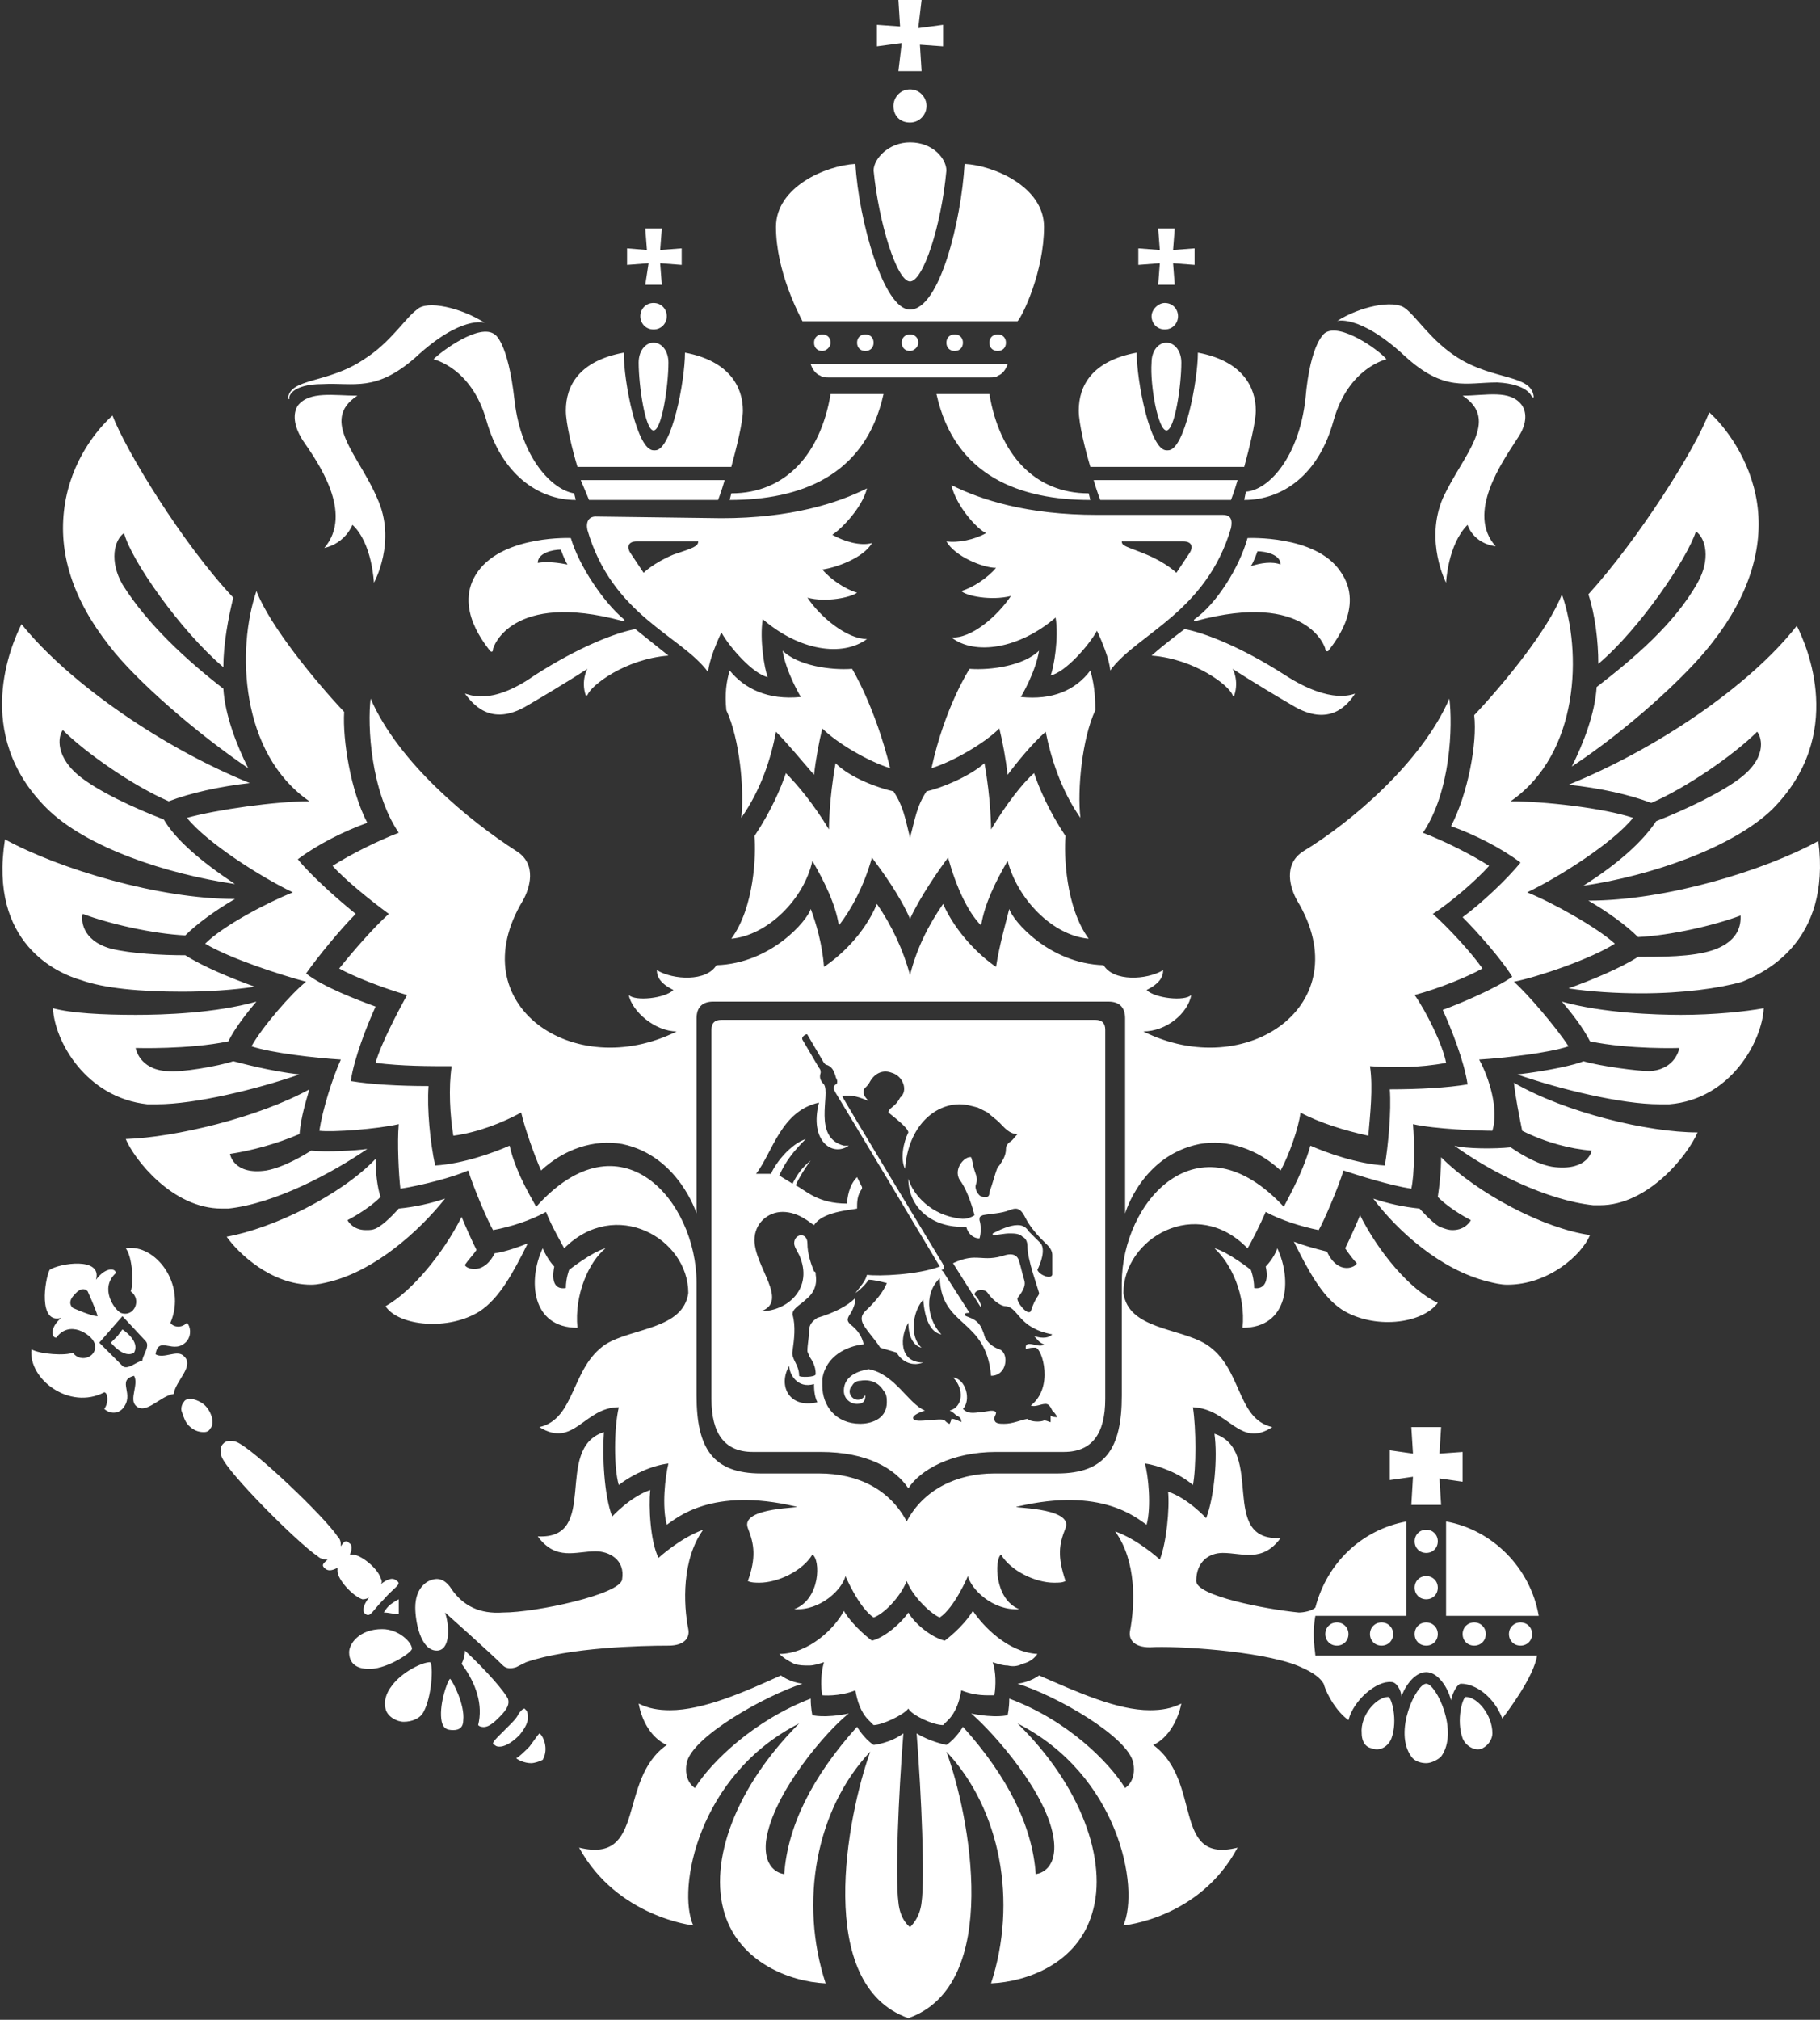 <?xml version="1.0" encoding="UTF-8"?> <svg xmlns="http://www.w3.org/2000/svg" xmlns:xlink="http://www.w3.org/1999/xlink" version="1.1" id="Слой_1" x="0px" y="0px" viewBox="0 0 110 122" style="enable-background:new 0 0 110 122;" xml:space="preserve"><rect x="0" y="0" width="110" height="122" fill="#333333" stroke="none"/> <style type="text/css"> .st0{fill:#FFFFFF;} </style> <path class="st0" d="M88.6,102.5c-0.2,0-0.6,1.4-0.2,2.5c0.2,0.5,0.8,0.8,1.2,0.6c0.4-0.2,0.6-0.6,0.6-0.9 C90.2,103.6,89.3,102.5,88.6,102.5L88.6,102.5z M85.3,86.2l0.1,1.6l-1.4-0.2v1.8l1.4-0.2l-0.1,1.7h1.8L87,89.3l1.4,0.2v-1.8L87,87.8 l0.1-1.6H85.3L85.3,86.2z M86.2,92.4c-0.4,0-0.7,0.3-0.7,0.7s0.3,0.7,0.7,0.7c0.4,0,0.7-0.3,0.7-0.7S86.6,92.4,86.2,92.4L86.2,92.4z M86.2,95.2c-0.4,0-0.7,0.3-0.7,0.7c0,0.4,0.3,0.7,0.7,0.7c0.4,0,0.7-0.3,0.7-0.7C86.9,95.5,86.6,95.2,86.2,95.2z M86.2,98 c-0.4,0-0.7,0.3-0.7,0.7c0,0.4,0.3,0.7,0.7,0.7c0.4,0,0.7-0.3,0.7-0.7C86.9,98.3,86.6,98,86.2,98L86.2,98z M88.4,98.7 c0,0.4,0.3,0.7,0.7,0.7c0.4,0,0.7-0.3,0.7-0.7c0-0.4-0.3-0.7-0.7-0.7S88.4,98.3,88.4,98.7L88.4,98.7z M91.2,98.7 c0,0.4,0.3,0.7,0.7,0.7c0.4,0,0.7-0.3,0.7-0.7c0-0.4-0.3-0.7-0.7-0.7C91.5,98,91.2,98.3,91.2,98.7L91.2,98.7z M86.2,101.7 c-0.6,0-2,2.9-0.9,4.4c0.2,0.3,0.6,0.4,0.9,0.4s0.7-0.2,0.9-0.4C88.2,104.6,86.8,101.7,86.2,101.7z M83.9,102.5 c-0.7,0-1.7,1.1-1.6,2.2c0,0.3,0.1,0.8,0.6,0.9c0.5,0.2,1-0.1,1.2-0.6C84.5,103.9,84.1,102.5,83.9,102.5L83.9,102.5z M82.8,98.7 c0,0.4,0.3,0.7,0.7,0.7c0.4,0,0.7-0.3,0.7-0.7c0-0.4-0.3-0.7-0.7-0.7C83.1,98,82.8,98.3,82.8,98.7L82.8,98.7z M80.1,98.7 c0,0.4,0.3,0.7,0.7,0.7c0.4,0,0.7-0.3,0.7-0.7c0-0.4-0.3-0.7-0.7-0.7C80.4,98,80.1,98.3,80.1,98.7L80.1,98.7z M79.4,98.7 c0-0.6,0.1-1.1,0.1-1.1h5.5v-5.7c-2.7,0.5-4.8,2.5-5.5,5.2c-0.2,0.2-0.7,0.3-1,0.3c-2-0.2-6.2-1-6.2-1.9c0-1.2,0.8-1.7,1.6-1.7 c1.2,0,2.4,0.6,3.5-0.9c-3.8,0.2-0.9-5.3-4-6.3c0.2,1.4,0,3.8-0.5,5.1c0,0-1.1-1.2-2.3-1.6c0.1,1-0.1,3.1-0.5,4.1 c0,0-1.3-1.2-2.7-1.7c1.3,1.8,1.2,4.4,0.9,6c-0.1,0.5,0.2,1,1.2,1c1.5-0.1,6.6,0.2,8.9,1.1c0.7,0.3,1.3,0.6,1.6,1.1 c0.2,0.7,0.8,1.7,1.5,2.2c0.3-1.2,1.7-2.4,2.6-2.3c0.3,0,0.6,0.5,0.6,0.9c0.1-0.4,0.7-1.5,1.5-1.5c0.7,0,1.3,0.9,1.5,1.7 c0.1-0.5,0.4-1,0.6-1c0.9,0,2,0.8,2.5,2.1c0.3-0.4,1.9-2.5,2.1-3.8H79.5C79.5,99.9,79.4,99.3,79.4,98.7L79.4,98.7z M87.4,91.9v5.7 h5.6C92.5,94.7,90.2,92.4,87.4,91.9L87.4,91.9z M21.9,96.6c0.1,0,0.2,0,0.4-0.1c-0.4,0.5-0.4,0.9-0.2,1c0.3,0.2,0.4-0.2,1.1-0.9 c0.6-0.7,1.1-0.9,0.8-1.1c-0.2-0.2-0.5-0.2-1,0.2c0.1-0.1,0.1-0.2,0-0.4c-0.2-0.6-1.2-1.4-1.7-1.4c-0.1,0-0.2,0-0.2,0.1 c0.2-0.4,0.2-0.7,0-0.8c-0.2-0.2-0.3-0.1-0.5,0.2c0-0.2,0-0.4-0.2-0.6c-0.8-1.2-5.1-5.3-6.1-5.7c-0.6-0.2-0.8,0.1-0.8,0.1 s-0.3,0.2-0.1,0.8c0.4,1,4.6,5.2,5.8,6c0.2,0.2,0.5,0.2,0.6,0.2c-0.2,0.2-0.4,0.3-0.2,0.5c0.2,0.2,0.4,0.2,0.8,0c0,0.1,0,0.2,0,0.2 C20.4,95.4,21.3,96.4,21.9,96.6L21.9,96.6z M11.5,84.5c-0.1,0-0.3,0-0.4,0.2c-0.1,0.1-0.2,0.4-0.1,0.6c0.1,0.3,0.2,0.6,0.4,0.8 c0.3,0.3,0.6,0.4,0.9,0.4c0.1,0,0.3,0,0.4-0.2c0.3-0.3,0.1-1-0.3-1.4C12.2,84.7,11.8,84.5,11.5,84.5L11.5,84.5z M24.9,99.6 c0-0.4-0.8-1.2-1.8-1.2c-1.4,0-2,0.9-2,1.4c0,0.9,0.8,1,1.1,1C23.2,100.9,24.8,99.9,24.9,99.6L24.9,99.6z M23.7,101.8 c-0.4,0.5-0.5,1-0.4,1.4c0.1,0.5,0.7,0.8,1.1,0.8c0.5,0,1-0.2,1.2-0.6c0.5-0.9,0.6-2.8,0.4-3C25.5,100.4,24.3,101,23.7,101.8z M11.1,81.9c-0.4-0.4-1.2,0.2-1.7-0.1c0.2-1.2,1.1,0.1,1.9-0.8c0.3-0.4,0.2-0.9,0-1.1c-0.4,0.4-0.9,0.2-1,0c1-2.3-0.9-4.8-2.7-4.5 C8,75.9,8.1,77.5,7.9,78c0.7,0.5,0.2,1.6-0.6,1.3C6.9,79.1,6,77.8,7,76.9c0-0.3-0.6-0.4-1.2,0.4c0.4-1.4-2.2-1-2.8-0.6 c-0.3,0.6-0.7,3.3,0.7,2.9c-0.7,0.6-0.6,1.2-0.3,1.2c0.8-1.1,2.1-0.2,2.3,0.3c0.3,0.8-0.8,1.3-1.3,0.6c-0.4,0.2-2,0.1-2.5-0.2 c-0.2,1.8,2.3,3.7,4.4,2.6c0.2,0,0.3,0.6,0,1c0.2,0.2,0.7,0.4,1.1,0c0.8-0.9-0.4-1.7,0.7-2c0.3,0.5-0.3,1.4,0.1,1.8 c0.6,0.6,1.5-0.6,2.3-0.7C10.6,83.4,11.8,82.5,11.1,81.9L11.1,81.9z M4.4,79c0,0-0.4-0.3,0.1-0.8C5,77.6,5.3,78,5.3,78 s0.5,1.1,0.6,1.5C5.5,79.5,4.4,79,4.4,79L4.4,79z M8.6,82.2c-0.3,0-0.9,0.6-1.2,0.3L6,81.1l0.7-0.8l0.7-0.8L8.8,81 C9.1,81.3,8.6,81.9,8.6,82.2L8.6,82.2z M31.9,103.8c0-0.2,0-0.4-0.1-0.5c0,0-0.1-0.1-0.1-0.1c-0.1,0-0.3,0.2-0.4,0.4 c-0.1,0.2-0.3,0.4-0.5,0.6c-0.2,0.2-0.4,0.4-0.6,0.6c-0.2,0.2-0.4,0.4-0.4,0.5c0,0,0,0.1,0.1,0.1c0.1,0.1,0.2,0.1,0.3,0.1 c0.2,0,0.6-0.1,1.2-0.7C31.8,104.3,31.9,104,31.9,103.8L31.9,103.8z M32,105.5c-0.3,0.3-0.6,0.6-0.8,0.7c0.1,0.1,0.5,0.3,0.9,0.3 c0.2,0,0.5-0.1,0.7-0.2c0.4-0.7,0-1.5-0.2-1.6C32.5,104.8,32.3,105.1,32,105.5L32,105.5z M27.2,101.4c-0.2,0.2-0.7,1.7-0.5,2.6 c0.1,0.4,0.3,0.5,0.7,0.5c0.4,0,0.6-0.2,0.6-0.6C28.1,103,27.4,101.6,27.2,101.4z M26.9,97.4c0,0,2.7,2.4,3.5,3.2 c0.2,0.2,0.5,0.2,0.8,0.1c0.2-0.1,0.4-0.2,0.6-0.3c2.6-0.9,7-1,8.6-1c1,0,1.3-0.5,1.2-1c-0.3-1.5-0.4-4.2,0.9-6 c-1.4,0.5-2.7,1.7-2.7,1.7c-0.5-1-0.6-3.1-0.5-4.1c-1.2,0.4-2.3,1.6-2.3,1.6c-0.5-1.3-0.6-3.7-0.5-5.1c-3.1,1-0.2,6.5-4,6.3 c1.1,1.5,2.3,0.9,3.5,0.9c0.8,0,1.8,0.5,1.6,1.7c-0.1,0.9-5.2,2-7.2,2C29,97.5,28,97,27.3,96c-0.3-0.5-0.7-0.7-1.1-0.6 c-0.5,0.1-1.1,0.6-1.1,1.7c0,0.8,0.3,2.6,1.3,2.6C27.2,99.7,27.2,98.3,26.9,97.4L26.9,97.4z M30.2,103.7c0.5-0.5,0.6-0.8,0.5-1.1 c-0.2-0.4-1.2-1.6-2.6-2.9c0,0.3-0.1,0.6-0.2,0.8c0.9,1.2,1.3,2.5,1,3.7c0.1,0.1,0.2,0.1,0.2,0.1C29.5,104.4,29.9,104,30.2,103.7 L30.2,103.7z M23.5,97c0,0-0.2,0.2-0.3,0.4c0.3,0,0.6,0.1,0.9,0.1c0-0.3,0-0.6,0-0.9C23.9,96.7,23.6,96.9,23.5,97z M69.7,105.4 c0.9-0.4,1.5-1.5,1.7-2.5c-0.6,0.3-1.2,0.4-1.9,0.4c-2,0-4.4-1.1-6.7-2.1c0,0-0.5,0.4-1.3,0.5c2.3,0.7,6.7,3.2,7,4.8 c0.2,1.1-0.5,1.5-0.5,1.5c-1-1.6-3.5-4.1-7-5.4c0,0.6-0.1,1-0.1,1s-0.7,0.2-2.2-0.1c1.3,1.1,4.7,4.9,5,7.7c0.2,1.9-1.1,2-1.1,2 c-0.2-2.9-1.7-5.9-4.4-8.9c0,0-0.4,0.7-1,1.1c0,0-1-0.2-1.8-0.7c0.3,3.8,0.5,8.8,0.3,10.2c-0.1,1-0.7,1.5-0.7,1.5s-0.6-0.4-0.7-1.5 c-0.2-1.5,0-6.4,0.3-10.2c-0.8,0.6-1.8,0.7-1.8,0.7c-0.6-0.4-1-1.1-1-1.1c-2.7,3-4.2,6-4.4,8.9c0,0-1.3-0.1-1.1-2 c0.4-2.9,3.7-6.7,5-7.7c-1.5,0.3-2.2,0.1-2.2,0.1s-0.1-0.4-0.1-1c-3.4,1.3-6,3.8-7,5.4c0,0-0.7-0.4-0.5-1.5c0.3-1.6,4.8-4.1,7-4.8 c-0.8-0.1-1.3-0.5-1.3-0.5c-2.2,1-4.7,2.1-6.7,2.1c-0.7,0-1.3-0.1-1.9-0.4c0.2,1.1,0.8,2.1,1.7,2.5c-3,2.1-1.2,7.2-5.3,6.2 c2.3,4.2,6.9,4.7,6.9,4.7c-1-2.2,0.3-9.1,6.4-12.2c-3.8,3.8-5.5,8.3-4.5,11.5c0.9,2.9,3.9,4.1,6.1,4.2c-1.6-4.9-0.6-10.5,2.7-14 c-1.4,3.9-3.4,14.1,2.3,16.1c5.7-2,3.7-12.3,2.3-16.1c3.3,3.5,4.3,9.1,2.7,14c2.2-0.1,5.2-1.2,6.1-4.2c1-3.2-0.7-7.8-4.5-11.5 c6.1,3.1,7.4,9.9,6.4,12.2c0,0,4.6-0.4,6.9-4.7C70.8,112.6,72.7,107.6,69.7,105.4L69.7,105.4z M55.5,20.7c0-0.3-0.2-0.5-0.5-0.5 c-0.3,0-0.5,0.2-0.5,0.5c0,0.3,0.2,0.5,0.5,0.5C55.2,21.2,55.5,21,55.5,20.7L55.5,20.7z M58.2,20.7c0-0.3-0.2-0.5-0.5-0.5 s-0.5,0.2-0.5,0.5c0,0.3,0.2,0.5,0.5,0.5S58.2,21,58.2,20.7L58.2,20.7z M54,6.4c0,0.6,0.4,1,1,1s1-0.5,1-1s-0.4-1-1-1S54,5.9,54,6.4 L54,6.4z M54.3,4.3h1.4l-0.1-1.6L57,2.8V1.5l-1.5,0.2L55.7,0h-1.4l0.1,1.6L53,1.5v1.3l1.5-0.2L54.3,4.3L54.3,4.3z M52.8,20.7 c0-0.3-0.2-0.5-0.5-0.5c-0.3,0-0.5,0.2-0.5,0.5c0,0.3,0.2,0.5,0.5,0.5C52.6,21.2,52.8,21,52.8,20.7L52.8,20.7z M49.6,22.7 c0.1,0.1,0.3,0.1,0.5,0.1h9.7c0.2,0,0.4,0,0.5-0.1c0.3-0.1,0.5-0.4,0.6-0.7H49C49.1,22.3,49.3,22.6,49.6,22.7z M50.2,20.7 c0-0.3-0.2-0.5-0.5-0.5c-0.3,0-0.5,0.2-0.5,0.5c0,0.3,0.2,0.5,0.5,0.5C49.9,21.2,50.2,21,50.2,20.7L50.2,20.7z M60.8,20.7 c0-0.3-0.2-0.5-0.5-0.5c-0.3,0-0.5,0.2-0.5,0.5c0,0.3,0.2,0.5,0.5,0.5C60.6,21.2,60.8,21,60.8,20.7L60.8,20.7z M61.5,19.4 c0.3-0.3,1.6-3,1.6-5.7c0-2.4-3-3.7-4.8-3.8c-0.2,3.4-1.5,8.8-3.3,8.8c-1.6,0-3.1-5.4-3.3-8.8c-1.8,0.1-4.8,1.4-4.8,3.8 c0,2.7,1.4,5.3,1.6,5.7L61.5,19.4L61.5,19.4z M55,17c0.8,0,1.9-3.4,2.2-6.7c0-0.7-0.8-1.7-2.2-1.7c-1.3,0-2.2,1-2.2,1.7 C53.1,13.4,54.2,17,55,17L55,17z M28.9,34.5c-1.6,2.2,0.6,4.6,0.7,4.8c0.1,0.1,0.2,0.1,0.2-0.1c0-0.1,1.1-3.5,7.8-1.7 c0.1,0,0.2,0,0.1-0.1c-1.2-1-2.7-3.2-3.2-4.9C34.6,32.5,30.5,32.3,28.9,34.5z M32.5,34c0-0.6,0.9-0.8,1.4-0.8c0,0,0.2,0.6,0.4,0.9 C33.8,34,33.1,33.9,32.5,34L32.5,34z M36,31.2c-0.4,0-0.6,0.3-0.5,0.8c1.5,5.2,5.7,6.4,7.3,8.6c0,0,0-0.7,0.8-2.4 c0.5,0.9,1.9,2.5,2.8,2.7c-0.2-0.5-0.5-2.3-0.3-3.5c2.2,1.9,4.8,2.3,6.3,1.2c-1.2,0-2.8-1.3-3.6-2.5c1.1,0.3,2.6,0,3-0.3 c-0.7-0.2-1.6-0.8-2.1-1.4c0.8-0.1,2.5-0.7,3-1.6c-0.7,0.2-1.7-0.1-2.4-0.5c0.5-0.3,1.8-1.6,2.1-2.8c-1.8,0.9-4.6,1.8-8.8,1.8 L36,31.2L36,31.2z M40.7,33.5c-1.2,0.5-1.8,1.1-1.8,1.1l-0.8-1.2c-0.2-0.3-0.2-0.7,0.4-0.7h3.7C42.2,33,41.9,33.1,40.7,33.5 L40.7,33.5z M28.1,41.9c0.4,0.5,1.5,2.1,3.8,0.7c2.4-1.4,3.6-2.2,3.6-2.2s-0.4,0.7-0.1,1.6c0,0,0.1,0,0.1,0c0.2-0.6,2.3-2.2,4.9-2.4 c-1-0.8-2-1.6-2-1.6c-1.1,0.2-3.3,1-6.1,2.8C29.6,42.7,28.3,41.9,28.1,41.9C28.1,41.8,28.1,41.9,28.1,41.9L28.1,41.9z M61.8,100.5 c0.4-0.1,0.7-0.3,0.9-0.6c-1.8-0.1-3.3-1.7-3.9-2.6c-0.6,1-1.7,1.8-1.7,1.8c-0.8-0.2-1.8-1-2.2-1.7c-0.4,0.6-1.4,1.5-2.2,1.7 c0,0-1.1-0.8-1.7-1.8c-0.5,1-2.1,2.6-3.9,2.6c0.2,0.2,0.5,0.4,0.9,0.6c0.3,0.1,0.6,0.1,0.9,0.1c0.3,0,0.6-0.1,0.9-0.2 c-0.2,0.7-0.2,1.5-0.1,2c0,0,1,0.1,2-0.3c0.1,0.6,0.3,1.3,0.8,1.8c0.1,0.1,0.2,0.2,0.3,0.3c0.5,0,1.8-0.6,2.1-1c0.2,0.4,1.5,1,2.1,1 c0.1-0.1,0.2-0.2,0.3-0.3c0.5-0.5,0.7-1.2,0.8-1.8c0.5,0.2,1,0.3,1.6,0.3c0.1,0,0.3,0,0.4,0c0.1-0.6,0.1-1.4-0.1-2 c0.3,0.1,0.6,0.2,0.9,0.2C61.3,100.7,61.6,100.6,61.8,100.5L61.8,100.5z M43.6,61.6c-0.4,0-0.6,0.2-0.6,0.6v22.3 c0,2.1,0.8,3.2,2.5,3.2l4.1,0c2.8,0,4.5,1,5.3,2.2c0.7-1.1,2.6-2.2,5.3-2.2l4.1,0c1.7,0,2.5-1.1,2.5-3.2V62.2c0-0.4-0.2-0.6-0.6-0.6 L43.6,61.6L43.6,61.6z M47.7,82.5c0,0.5,0.5,1.4,1.5,1.1c0,0.2,0,0.7,0.2,1.1C47.7,85.1,47,83.7,47.7,82.5L47.7,82.5z M62.9,75.1 c-0.2-0.2-0.5-0.5-0.7-0.7C62,74.1,61.8,74,61.5,74c-0.5,0-1.1,0.3-1.5,0.5c0,0,0,0,0,0.1c0.3,0,0.7-0.1,1-0.1c0.3,0,0.6,0,0.8,0.2 c0.2,0.1,0.3,0.3,0.3,0.6c0,0.8,0.6,2.4,0.7,2.8c0,0.2-0.2,0.2-0.5,1.1c-0.2,0.3-0.9-0.6-0.8-0.8c0.4-0.5,0.5-0.8,0.4-1.1 c-0.1-0.3-0.2-0.8-0.3-1.1c-0.1-0.4-0.4-0.5-0.8-0.4c-1.5,0.5-1.7-0.2-3.2,0.5l1.7,2.7c0-0.2-0.1-0.5-0.4-0.8c0-0.3,0.6-0.4,0.8-0.1 c0.2,0.3,0.7,0.8,1.1,0.8c0.8,0.1,0.7,1.3,2.8,1.7c-0.3,0.3-0.8,0.2-1.1,0.1c0.2,0.2,0.3,0.4,0.6,0.5c-0.3,0.3-1.2-0.4-1.1,0.3 c0.2-0.1,0.4-0.1,0.6-0.1c0.4,0.1,1.1,2.4-0.3,3.5c0.3,0.1,0.6-0.1,0.9-0.1c0.2,0,0.3,0.2,0.4,0.4c0.1,0.1,0.2,0.2,0.3,0.4 c-0.1,0-0.3,0-0.4-0.1c0,0.1,0,0.4,0,0.4c-0.1,0-0.2-0.1-0.4-0.1c-0.2,0.1-0.8,0.1-1-0.1c-0.5,0.1-0.9,0.3-1.4,0.3 c-0.3,0-0.6,0-0.6-0.3c0-0.2,0.1-0.2,0.1-0.4c-0.2-0.2-0.6,0-1,0c-0.6,0.1-0.8,0-1-0.2c0.5-0.5,0.2-1.8-0.6-1.9 c0.7,0.7,0.6,1.8-0.2,2c0.2,0.1,0.3,0.2,0.4,0.3c0.3,0.1,0.3,0.3,0.3,0.4c-0.2-0.1-0.4-0.2-0.6-0.2c0,0.1-0.1,0.3-0.1,0.3 c-0.1,0-0.2-0.1-0.3-0.2c-0.2-0.2-1.8,0.2-1.9-0.1c-0.1-0.2,0.4-0.4,0.7-0.5c-1-0.4-1.8-2.2-3.4-2.5C51.9,82.8,51,83.1,51,84 c0,0.5,0.4,0.8,0.8,0.8c0.4,0,0.5-0.2,0.5-0.5c-0.1,0-0.1,0.1-0.1,0.1c-0.2,0.2-0.5,0.2-0.7,0c-0.2-0.2-0.2-0.5,0-0.7 c0.1-0.2,0.3-0.3,0.5-0.3c0.6-0.1,1.1,0.1,1.4,0.6c0.2,0.2,0.2,0.5,0.2,0.7c0,1.1-1.1,1.3-1.6,1.3c-1.5,0-2.3-1.1-2.3-2.3 c0-0.1,0-0.3,0-0.4c0.2-1.4,1.5-2,2.5-2.1c-0.1-0.5-0.4-0.9-0.8-1.2c-0.2-0.2-0.2-0.3-0.1-0.5c0.2-0.3,0.3-0.5,0.4-0.9 c0-0.1,0-0.1,0-0.2c-0.5,0.5-1.3,0.9-2.3,1.2c-0.3,0.2-0.5,0.4-0.5,0.8c0,0.4-0.1,0.8-0.1,1.2c0,0.1,0.1,0.2,0.1,0.3 c0.2,0.3,0.4,0.6,0.4,1.1c0,0.2-1,0.2-1,0.1c0-0.7-0.5-1-0.4-1.5c0.1-0.7,0.2-1.5,0-2.2c0-0.2,0.1-0.3,0.2-0.4 c0.2-0.2,0.4-0.3,0.6-0.5c0.5-0.4,0.7-0.9,0.6-1.5c0-0.1,0-0.2-0.1-0.2c-0.2-0.5-0.4-1.1-0.4-1.7c0-0.7-0.8-0.6-0.8,0 c0,0.2,0.2,0.5,0.3,0.7c0.9,2-0.7,3.4-2.3,3.4c1.7-0.6-0.4-2.7-0.4-4.3c0-1,0.8-1.7,1.7-1.7c1,0,1.7,0.7,1.9,0.8 c0.5-0.8,2.1-0.9,2.6-1c0-0.4,0-0.8,0.3-1.2c0,0,0-0.1,0-0.1c-0.1-0.2-0.2-0.4-0.3-0.6c-0.5,0.5-0.6,1.3-0.6,1.6 c-1.8,0-2.5-0.8-3.1-1.1c0-0.1,0.5-1,0.9-1.5c-0.5,0.4-0.8,0.8-1.1,1.4c-0.3-0.2-0.5-0.3-0.8-0.5c0.4-0.9,0.9-1.5,1.6-2.2 c-0.9,0.3-1.8,1.4-2.1,2.1c-0.3,0-0.7,0-0.9,0c1-1.3,1.5-3.8,3.8-4.3c-0.6,2.3,0.8,3.3,1.8,2.6c-0.1,0-0.2,0-0.3,0 c-1.9-0.5-0.8-3.1-1.2-3.7c-0.2-0.2-0.3-0.4-0.2-0.7c0-0.1,0-0.2-0.1-0.3l-1-1.7c-0.1-0.2,0.3-0.4,0.3-0.3l1,1.7 c0,0,0.1,0.1,0.1,0.1c0.4,0.1,0.5,0.4,0.6,0.7c0,0.1,0.1,0.2,0.1,0.3c0,0.1,0,0.2-0.1,0.2c-0.2,0.2-0.1,0.3,0,0.5 c0.2,0.3,6.3,10.5,6.3,10.5c-1.3,0.5-3.7,0.6-4.4,0.5c-0.1,0.4-0.4,0.7-0.7,1.1c0.3-0.2,0.6-0.5,0.8-0.8c0.3,0,0.7,0.1,1.1,0.2 c-0.2,0.5-0.6,1-1.1,1.5c-0.2,0.2-0.5,0.4-0.4,0.8c0.1,0.4,0.8,1.1,1.1,1.6c0.3,0.1,0.7,0.2,1,0.3c0.2,0.4,0.8,0.9,1.6,0.6 c-1.5,0-1.4-1.6-0.9-2.4c0,0.8,0.3,1.4,0.8,1.5c-0.7-0.6-0.6-2.1,0.1-2.9c0.1,1.3,0.5,2,1.1,2.1c-0.7-0.7-1.2-2.3-0.1-3.4 c0.1,3,2.8,2.4,3.1,5.9c1,0,1.1-1.4,0.5-1.6c-0.3-0.1-0.6-0.3-0.8-0.6c-0.1-0.1-0.1-0.3-0.2-0.5c-0.3-0.9-1.1-0.8-1.1-1 c0-0.1,0.2-0.1,0.3-0.1l-1.6-2.5l-0.1-0.1c0.2,0,0.2-0.2,0-0.5c0,0-6-9.9-6-10c0.6-0.1,1.1,0.1,1.6,0.3c-0.1-0.1-0.3-0.3-0.3-0.5 c0-0.2,0-0.2,0.1-0.3c0.1-0.1,0.2-0.2,0.3-0.4c0.3-0.5,0.8-0.7,1.3-0.5c0.7,0.2,1,1.1,0.5,1.5c-0.3,0.6-0.7,0.6-0.7,0.9 c0.1,0.1,1.2,0.9,1.2,1.2c-0.3,0.6-0.5,1.6-0.2,2.2c0.2-2.6,1.8-3.9,3.3-3.9c0.4,0,0.7,0.1,1.1,0.2c0.2,0.1,0.4,0.2,0.6,0.3 c0.2,0.2,0.5,0.4,0.7,0.6c0.3,0.3,0.6,0.7,1.1,0.7c-0.2,0.2-0.3,0.4-0.5,0.5c-0.1,0.1-0.2,0.2-0.2,0.4c0,0.4-0.2,0.7-0.4,1 c0,0-0.1,0.1-0.1,0.1c-0.2,0.5-0.3,1-0.5,1.5c0,0.1,0,0.3-0.2,0.3c-0.1,0-0.3,0-0.4-0.1c-0.2-0.2-0.3-0.5-0.2-0.7 c0.1-0.3,0-0.5-0.1-0.8c-0.1-0.3-0.1-0.5-0.2-0.8c-0.4-0.1-1.2,0.8-0.6,1.5c0.4,0.6,0.7,1.6,0.8,2c0,0-0.4,0.3-0.9,0.2 c-1.7-0.2-2.8-1.4-3.1-2.4c0,1.7,1.4,3,3.5,2.9c0.1,0.4,0.4,0.7,0.8,0.7c0.1-0.3,0.1-0.8,0-1.1c0-0.2,0-0.2,0.2-0.3 c0.5-0.1,1.1-0.1,1.6-0.3c0.5-0.2,0.7-0.1,1,0.5c0.2,0.4,0.6,0.9,0.9,1.2c0.1,0.1,0.3,0.3,0.4,0.4c0.2,0.2,0.3,0.4,0.3,0.6 c0,0.4,0,1.2,0,1.2c-0.1,0.3-0.8,0-0.9-0.3C62.9,76.3,63.2,75.5,62.9,75.1L62.9,75.1z M75.4,32.5c-0.5,1.8-1.9,4-3.2,4.9 c-0.1,0.1,0,0.1,0.1,0.1c6.7-1.8,7.8,1.6,7.8,1.7c0,0.1,0.1,0.2,0.2,0.1c0.1-0.2,2.3-2.6,0.7-4.8C79.5,32.3,75.4,32.5,75.4,32.5 L75.4,32.5z M75.6,34.2c0.2-0.3,0.4-0.9,0.4-0.9c0.5,0,1.4,0.2,1.4,0.8C76.9,33.9,76.2,34,75.6,34.2z M81.9,41.9 C81.9,41.9,81.9,41.8,81.9,41.9c-0.1,0-1.4,0.7-4.2-1.1c-2.8-1.8-5-2.6-6.1-2.8c0,0-1.1,0.8-2,1.6c2.6,0.2,4.7,1.8,4.9,2.4 c0,0,0.1,0.1,0.1,0c0.3-0.9-0.1-1.6-0.1-1.6s1.2,0.8,3.6,2.2C80.4,44,81.5,42.5,81.9,41.9L81.9,41.9z M59.6,32.2 c-0.7,0.4-1.7,0.6-2.4,0.5c0.5,0.9,2.2,1.6,3,1.6c-0.5,0.6-1.4,1.2-2.1,1.4c0.3,0.3,1.8,0.6,3,0.3c-0.8,1.2-2.4,2.6-3.6,2.5 c1.4,1.1,4.1,0.7,6.3-1.2c0.2,1.2-0.1,3-0.3,3.5c0.9-0.2,2.3-1.8,2.8-2.7c0.8,1.7,0.8,2.4,0.8,2.4c1.6-2.2,5.8-3.5,7.3-8.6 c0.1-0.5,0-0.8-0.5-0.8l-7.6,0c-4.2,0-7-0.9-8.8-1.8C57.8,30.6,59.1,32,59.6,32.2L59.6,32.2z M71.5,32.7c0.6,0,0.6,0.4,0.4,0.7 l-0.8,1.2c0,0-0.6-0.6-1.8-1.1c-1.2-0.5-1.5-0.5-1.5-0.8L71.5,32.7L71.5,32.7z M44.1,40.5c-0.2,0.7-0.3,1.4-0.2,2.4 c0.8,1.7,1.1,4.8,0.9,6.5c1.2-1.7,1.8-3.6,2.1-5.2c0.7,0.7,1.6,1.8,2.3,2.6c0.1-0.9,0.3-2,0.5-2.8c0.9,0.9,2.8,2,4.1,2.4 c-0.9-3.7-2.3-6-2.3-6c-1.3,0.1-3.3-0.2-4.2-1.1c0.2,1.3,1.1,2.8,1.1,2.8C46.4,42.3,45,41.6,44.1,40.5z M65.9,40.5 c-0.9,1.2-2.3,1.8-4.2,1.6c0,0,0.9-1.5,1.1-2.8c-0.9,0.9-2.9,1.2-4.2,1.1c0,0-1.5,2.3-2.3,6c1.3-0.4,3.2-1.5,4.1-2.4 c0.2,0.8,0.4,1.9,0.5,2.8c0.6-0.8,1.5-1.9,2.3-2.6c0.3,1.5,0.9,3.5,2.1,5.2c-0.2-1.7,0.1-4.8,0.9-6.5C66.2,41.9,66.1,41.2,65.9,40.5 z M49.1,52c0.7,1.2,1.4,2.6,1.6,3.9c0.7-0.9,1.5-2.3,2-4.1c0.6,0.8,1.7,2.3,2.3,3.7c0.6-1.3,1.7-2.9,2.3-3.7c0.5,1.8,1.2,3.3,2,4.1 c0.2-1.3,0.9-2.7,1.6-3.9c0.6,2.3,2.7,4.5,4.9,4.7c-1.4-1.9-1.5-5.1-1.4-6.2c-1-1.5-1.6-2.9-1.9-3.8c-0.7,0.6-1.7,1.9-2.6,3.4 c0,0,0-1.8-0.4-4c-0.9,0.8-2.6,1.5-3.5,1.7c-0.6,0.9-0.7,1.7-1,2.8c-0.3-1.2-0.4-1.9-1-2.8c-0.9-0.2-2.6-0.8-3.5-1.7 c-0.4,2.2-0.4,4-0.4,4c-0.9-1.5-1.9-2.7-2.6-3.4c-0.3,0.9-0.9,2.3-1.9,3.8c0.1,1.1,0,4.3-1.4,6.2C46.4,56.5,48.6,54.3,49.1,52 L49.1,52z M29,79.2c1.2-0.8,2-2.3,2.9-4.1c-0.5,0.2-1.3,0.5-2,0.6c-0.7,1.4-1.8,0.9-1.8,0.7c0.2-0.3,0.5-0.6,0.7-0.9 c-0.3-0.6-0.7-1.5-0.9-2c-1.1,2.2-3,4.5-4.6,5.4C24.1,80.1,27.1,80.4,29,79.2L29,79.2z M32.8,75.4c-0.9,1.9-0.7,4.8,2.1,4.8 c-0.2-2,0.7-4,1.7-4.8c-0.8,0.2-2.2,1.3-2.2,1.3s-0.2,0.5-0.2,1.1c-0.6,0.1-0.9-0.3-0.7-1.3C33.5,76.5,33.1,76.1,32.8,75.4 L32.8,75.4z M18.8,77.6c0.4,0,0.8-0.1,1.2-0.2c2.7-0.7,5.3-3,6.9-5c-0.9,0.3-1.8,0.5-2.8,0.6c0,0-0.7,0.8-1.2,1.1 c-0.3,0.2-0.5,0.2-0.8,0.2c-0.8,0-1.1-0.6-1.1-0.6s1.2-0.6,2-1.4c-0.2-0.6-0.3-1.5-0.3-2.3c-2.1,2.2-6.2,4.2-9,4.7 C14.4,75.7,16.4,77.6,18.8,77.6L18.8,77.6z M13.4,73c0.1,0,0.3,0,0.4,0c2.8-0.3,6.2-2.1,8.4-3.6c-0.7,0.1-2.5,0.2-3.4,0.1 c-0.3,0.2-1.6,1-2.7,1.2c-2,0.3-2.2-1-2.2-1c1.3-0.2,2.8-0.6,4.2-1.2c0.1-1.1,0.4-2,0.6-2.7c-3.1,1.7-8.1,2.9-11.1,3 C8.1,70,10.4,73,13.4,73L13.4,73z M13.8,62.9c0.4-0.8,1.1-1.7,1.7-2.4c-2.5,0.7-5.6,0.8-7.3,0.8c-2,0-3.9-0.1-5-0.4 c0.1,2,2,5.4,5.7,5.8c0.2,0,0.4,0,0.6,0c2.3,0,6-0.9,8.6-1.8c-1.8-0.2-3.6-0.7-4-0.8c-0.9,0.3-3.2,0.7-4,0.6 c-1.7-0.1-1.9-1.4-1.9-1.4S11.4,63.4,13.8,62.9L13.8,62.9z M4.9,59.2c1.4,0.5,3.6,0.7,6.1,0.7c1.5,0,3.1-0.1,4.4-0.3 c-1.4-0.5-3.1-1.2-4.2-1.9c-1.4,0-3.3-0.1-4.5-0.4c-1.8-0.5-1.8-1.8-1.7-2.1c1.6,0.6,4.2,1.2,6.2,1.3c0.7-0.7,1.8-1.5,3-2.2 c-4.6,0-10.6-1.8-13.9-3.6C-0.7,57,3.5,58.8,4.9,59.2z M15,46.4c-0.7-1.4-1.4-3.2-1.5-4.8c-2.2-1.7-4.6-3.9-6.1-6.3 c-0.8-1.4-0.5-2.7,0.1-3.1c0.4,1.6,3.4,5.9,6,8.1c0-1.4,0.3-3,0.6-4.2c-3.1-3.3-6.5-8.9-7.3-11c-0.9,0.8-2.5,2.7-2.9,5.5 c-0.4,2.8,0.5,5.6,2.7,8.4C8.2,41.1,11.9,44.3,15,46.4L15,46.4z M14.2,53.4c-2.1-1.4-3.6-2.7-4.3-3.9c-1.8-0.7-4-1.7-5.2-2.7 c-1.5-1.3-1.1-2.5-0.9-2.7c1.4,1.4,4.3,3.4,6.4,4.3c1.3-0.5,3.1-0.9,4.9-1.1c-5.2-2.1-10.9-6-13.8-9.6c-0.6,1.2-3,6.6,1.5,11.1 C5.2,51.2,10.1,52.8,14.2,53.4z M82.2,73.4c-0.2,0.5-0.6,1.4-0.9,2c0.2,0.3,0.5,0.7,0.7,0.9c0,0.2-1.1,0.8-1.8-0.7 c-0.8-0.2-1.5-0.4-2-0.6c0.9,1.8,1.7,3.3,2.9,4.1c1.9,1.2,4.8,0.9,5.8-0.4C85.2,77.9,83.3,75.6,82.2,73.4L82.2,73.4z M77.2,75.4 c-0.2,0.6-0.7,1.1-0.7,1.1c0.2,0.9-0.1,1.4-0.7,1.3c0-0.6-0.2-1.1-0.2-1.1s-1.4-1.1-2.2-1.3c1,0.9,1.9,2.8,1.7,4.8 C77.9,80.2,78.1,77.3,77.2,75.4L77.2,75.4z M86.9,72.3c0.8,0.8,2,1.4,2,1.4s-0.3,0.6-1.1,0.6c-0.3,0-0.5-0.1-0.8-0.2 c-0.5-0.3-1.2-1.1-1.2-1.1c-1-0.1-1.9-0.3-2.8-0.6c1.5,2,4.1,4.3,6.9,5c0.4,0.1,0.8,0.2,1.2,0.2c2.5,0,4.5-1.8,5-3 c-2.8-0.4-6.8-2.5-9-4.7C87.1,70.8,87,71.6,86.9,72.3L86.9,72.3z M92,68.3c1.4,0.7,2.9,1.1,4.2,1.2c0,0-0.2,1.2-2.2,1 c-1.1-0.1-2.4-1-2.7-1.2c-0.9,0.1-2.7,0.1-3.4-0.1c2.2,1.6,5.6,3.3,8.4,3.6c0.1,0,0.3,0,0.4,0c2.9,0,5.3-3,5.9-4.4 c-3,0-8-1.2-11.1-3C91.6,66.3,91.8,67.3,92,68.3L92,68.3z M94.4,60.5c0.6,0.7,1.3,1.6,1.7,2.4c2.4,0.5,5.4,0.4,5.4,0.4 s-0.2,1.3-1.8,1.4c-0.7,0-3-0.3-4-0.6c-0.4,0.2-2.2,0.6-4,0.8c2.6,0.9,6.3,1.8,8.6,1.8c0.2,0,0.4,0,0.6,0c3.7-0.3,5.6-3.8,5.7-5.8 c-1.1,0.2-3,0.4-5,0.4C100.1,61.3,96.9,61.2,94.4,60.5L94.4,60.5z M109.9,50.8c-3.3,1.8-9.2,3.6-13.9,3.6c1.2,0.7,2.3,1.5,3,2.2 c2-0.1,4.6-0.7,6.2-1.3c0,0.3,0.1,1.5-1.7,2.1c-1.2,0.4-3.1,0.4-4.5,0.4c-1.1,0.7-2.8,1.4-4.2,1.9c1.3,0.2,2.9,0.3,4.4,0.3 c2.5,0,4.7-0.3,6.1-0.7C106.5,58.8,110.7,57,109.9,50.8L109.9,50.8z M102.5,32.1c0.6,0.4,0.9,1.7,0.1,3.1c-1.4,2.5-3.9,4.6-6.1,6.3 c-0.1,1.6-0.8,3.4-1.5,4.8c3.2-2.1,6.9-5.4,8.5-7.5c2.2-2.8,3.1-5.7,2.7-8.4c-0.4-2.7-2-4.7-2.9-5.5c-0.8,2.2-4.3,7.7-7.3,11 c0.4,1.2,0.6,2.8,0.6,4.2C99.1,38,102,33.7,102.5,32.1L102.5,32.1z M99.8,48.5c2.1-0.9,5-2.9,6.4-4.3c0.2,0.2,0.7,1.4-0.9,2.7 c-1.1,0.9-3.4,2-5.2,2.7c-0.8,1.2-2.2,2.5-4.4,3.9c4.1-0.6,9-2.3,11.4-4.6c4.5-4.5,2.1-9.9,1.5-11.1c-2.9,3.7-8.6,7.5-13.8,9.6 C96.7,47.6,98.5,48,99.8,48.5L99.8,48.5z M87.6,42.2c-1.7,3.9-6,7.5-8.8,9.2c-1.3,0.8-0.8,2.3-0.4,3c3.8,6.3-3.1,11-9.3,7.9 c1.4,0,2.7-1.1,2.9-2.2c-0.4,0.4-2.2,0.2-2.7-0.3c0.8-0.4,1-0.8,1-1.2c-1,0.6-3,0.7-3.6-0.3c-3.3-0.1-5.5-2.7-5.7-3.4 c-0.2,0.8-0.6,2.2-0.8,3.5c-0.9-0.6-2.4-2-3.2-3.8c-0.9,1.3-1.6,2.7-2,4.3c-0.4-1.5-1.1-3-2-4.3c-0.8,1.9-2.3,3.2-3.2,3.8 c-0.1-1.4-0.5-2.7-0.8-3.5c-0.2,0.7-2.4,3.3-5.7,3.4c-0.6,1-2.6,0.9-3.6,0.3c0,0.4,0.2,0.8,1,1.2c-0.5,0.5-2.3,0.7-2.7,0.3 c0.2,1,1.6,2.2,2.9,2.2c-6.2,3.1-13.1-1.6-9.3-7.9c0.4-0.7,0.9-2.2-0.4-3c-2.8-1.8-7.1-5.3-8.8-9.2c-0.2,1.6,0,5.6,1.7,8.1 c-1.3,0.5-2.9,1.3-4,2c0.7,0.8,2.3,2.1,3.4,2.9c-0.9,0.8-2.2,2.3-3,3.3c0.9,0.5,2.7,1.2,4.1,1.6c-0.6,1.1-1.6,3-1.9,4.1 c1.6,0.2,3.2,0.2,4.6,0.2c-0.2,1.3-0.1,3,0.1,4.2c1.5-0.2,3-0.8,4.1-1.4c0.2,0.9,0.8,2.6,1.2,3.5c1.4-1.3,3.2-1.9,4.9-1.6 c3.4,0.7,4.5,4.2,4.5,4.2l0-10.6v-1.2c0-0.7,0.4-1,1-1h23.9c0.6,0,1,0.3,1,1v1.2l0,10.6c0,0,1-3.5,4.5-4.2c1.7-0.3,3.5,0.3,4.9,1.6 c0.5-0.9,1.1-2.6,1.2-3.5c1.1,0.6,2.7,1.1,4.1,1.4c0.1-1.2,0.3-2.9,0.1-4.2c1.4,0.1,3,0.1,4.6-0.2c-0.2-1.1-1.2-3.1-1.9-4.1 c1.5-0.4,3.2-1.1,4.1-1.6c-0.7-1-2.1-2.5-3-3.3c1.1-0.7,2.7-2.1,3.4-2.9c-1.1-0.7-2.7-1.5-4-2C87.7,47.8,87.8,43.8,87.6,42.2 L87.6,42.2z M44.2,29.8l-0.1,0.4c4.2,0,8.2-1.4,9.3-6.4h-3.2C49.6,27.4,47.5,29.8,44.2,29.8L44.2,29.8z M26.2,21.7 c0,0,2.3,0.5,3.2,3.7c0.9,3.2,3.1,4.8,5.4,4.8l-0.1-0.4c-1.3-0.2-3.2-2.1-3.6-5.6c-0.4-3.6-1.2-4-1.2-4C29,19.5,26.7,21.2,26.2,21.7 L26.2,21.7z M19.5,23.2c1.9-0.1,3.2,0.5,5.6-1.6c2.8-2.6,4.2-2.1,4.2-2.1c-1.4-0.9-3.5-1.4-4.1-0.8c-0.7,0.5-1.6,2-3.2,3 c-2.2,1.5-4.5,1.1-4.6,2.4h0.1C17.4,24,17.6,23.2,19.5,23.2L19.5,23.2z M21.3,31.7c1.2,1.1,1.3,3.5,1.3,3.5s1.4-2.5,0.2-5.1 c-1.1-2.6-3.5-4.7-1.2-6.2c-1.4,0-2.9-0.3-3.6,0.6c-0.2,0.3-0.4,1,0.3,2.1c0.9,1.3,3.1,4.4,1.3,6.5C20.9,32.8,21.3,31.7,21.3,31.7 L21.3,31.7z M35.6,30.2h7.8c0,0,0.2-0.5,0.4-1.2h-8.7C35.4,29.7,35.6,30.2,35.6,30.2z M40.3,19.1c0-0.4-0.3-0.8-0.8-0.8 s-0.8,0.4-0.8,0.8c0,0.4,0.3,0.8,0.8,0.8S40.3,19.5,40.3,19.1L40.3,19.1z M44.2,28.2c0.3-1.1,0.7-2.7,0.7-3.4c0-1.4-0.8-3-3.5-3.5 c0,1.7-0.8,5.9-1.8,5.9h-0.1c-1,0-1.8-4.1-1.8-5.9c-2.7,0.5-3.5,2-3.5,3.5c0,0.8,0.4,2.4,0.7,3.4L44.2,28.2L44.2,28.2z M39.5,26 c0.5,0,0.9-2.7,0.9-4.1c0-0.7-0.4-1.2-0.9-1.2c-0.5,0-0.9,0.5-0.9,1.2C38.6,23.3,39,26,39.5,26z M39,17.2h1l-0.1-1.3l1.3,0.1v-1 l-1.3,0.1l0.1-1.3h-1l0.1,1.3L37.9,15v1l1.3-0.1L39,17.2L39,17.2z M59.8,23.8h-3.2c1.1,5,5.1,6.4,9.3,6.4l-0.1-0.4 C62.5,29.8,60.4,27.4,59.8,23.8L59.8,23.8z M75.2,30.2c2.3,0,4.5-1.5,5.4-4.8c0.9-3.2,3.2-3.7,3.2-3.7c-0.5-0.6-2.8-2.2-3.7-1.6 c0,0-0.9,0.5-1.2,4c-0.4,3.5-2.2,5.5-3.6,5.6L75.2,30.2z M84.9,21.5c2.4,2.2,3.7,1.6,5.6,1.6c1.9,0.1,2.1,0.9,2.1,0.9h0.1 c-0.1-1.4-2.4-1-4.6-2.4c-1.6-1-2.5-2.5-3.2-3c-0.7-0.5-2.7-0.1-4.1,0.8C80.7,19.4,82.1,18.9,84.9,21.5L84.9,21.5z M92,24.5 c-0.7-1-2.2-0.6-3.6-0.6c2.3,1.5,0,3.6-1.2,6.2c-1.1,2.6,0.2,5.1,0.2,5.1s0.1-2.3,1.3-3.5c0,0,0.3,1.1,1.7,1.3 c-1.8-2,0.4-5.1,1.3-6.5C92.4,25.5,92.2,24.8,92,24.5L92,24.5z M74.4,30.2c0,0,0.2-0.5,0.4-1.2h-8.7c0.2,0.7,0.4,1.2,0.4,1.2 S74.4,30.2,74.4,30.2z M71.2,19.1c0-0.4-0.3-0.8-0.8-0.8c-0.4,0-0.8,0.4-0.8,0.8c0,0.4,0.3,0.8,0.8,0.8S71.2,19.5,71.2,19.1 L71.2,19.1z M75.2,28.2c0.3-1.1,0.7-2.7,0.7-3.4c0-1.4-0.8-3-3.5-3.5c0,1.7-0.8,5.9-1.8,5.9h-0.1c-1,0-1.8-4.2-1.8-5.9 c-2.7,0.5-3.5,2-3.5,3.5c0,0.8,0.4,2.4,0.7,3.4L75.2,28.2L75.2,28.2z M70.5,26c0.5,0,0.9-2.7,0.9-4.1c0-0.7-0.4-1.2-0.9-1.2 c-0.5,0-0.9,0.5-0.9,1.2C69.5,23.3,70,26,70.5,26L70.5,26z M70,17.2h1l-0.1-1.3l1.3,0.1v-1l-1.3,0.1l0.1-1.3h-1l0.1,1.3L68.8,15v1 l1.3-0.1L70,17.2L70,17.2z M18.7,48.4c-2,0-5.6,0.5-7.4,1c1.2,1.5,4.5,3.6,6.4,4.5c-1.5,0.6-4.2,2-5.3,3.1c1.5,0.9,4.6,1.9,6.1,2.3 c-0.9,0.7-2.7,2.8-3.3,3.9c1.2,0.4,3.8,0.7,5.4,0.8c-0.5,1.1-1.1,3-1.3,4.3c0.8,0.1,3.5-0.1,4.8-0.4C24,69,24.1,71,24.2,71.8 c1.3-0.2,3.2-0.7,4.1-1.1c0.3,1,1.2,3.1,1.5,3.6c1.1-0.2,2.3-0.6,3.2-1.1c0.3,0.8,1,2,1.1,2.2c3.1-3.1,7.5-0.6,7.5,2.7 c-0.3,2.2-3.4,2.1-5,3.1c-2.1,1.4-1.8,4.5-4,5c2.1,1.3,2.7-1.2,4.8-1.2c-0.3,1.3-0.3,3.7,0,4.7c0.9-0.7,2.1-1.2,3-1.3 c-0.2,0.8-0.4,2.6-0.1,3.7c0.6-0.4,2.7-2.3,7.8-1.1c0.6,0.1-3.4,0-2.9,1.3c0.4,1,0.5,1.8,0,3.2c0.2,0.1,0.5,0.1,0.7,0.1 c1.1,0,2.6-0.7,3.2-1.7c0.5,0.3,0.5,2.7-1.1,3.3c1.6,0.1,2.9-1.2,3.1-2c0,0,0.8,1.9,1.7,2.5c0.6-0.2,1.6-1.2,2-2.2 c0.4,1,1.5,2,2,2.2c0.9-0.6,1.7-2.5,1.7-2.5c0.2,0.8,1.5,2.1,3.1,2c-1.5-0.6-1.5-3-1.1-3.3c0.6,1,2.1,1.7,3.2,1.7 c0.3,0,0.5,0,0.7-0.1c-0.5-1.5-0.4-2.2,0-3.2c0.5-1.3-3.6-1.2-2.9-1.3c5.1-1.2,7.2,0.7,7.8,1.1c0.3-1.1,0.1-3-0.1-3.7 c0.8,0.1,2.1,0.6,2.9,1.3c0.2-1,0.2-3.4,0-4.7c2.2,0.1,2.8,2.5,4.8,1.2c-2.2-0.5-1.8-3.6-4-5c-1.6-1-4.7-0.9-5-3.1 c0-3.3,4.4-5.9,7.5-2.7c0.2-0.3,0.8-1.5,1.1-2.2c0.9,0.5,2.2,0.9,3.2,1.1c0.3-0.5,1.2-2.6,1.5-3.6c0.9,0.3,2.8,0.9,4.1,1.1 c0.2-0.9,0.2-2.8,0.1-3.9c1.3,0.3,4,0.4,4.8,0.4C90.6,67,90,65.1,89.4,64c1.6-0.1,4.2-0.4,5.4-0.8c-0.7-1.1-2.5-3.2-3.3-3.9 c1.5-0.3,4.7-1.4,6.1-2.3c-1.1-1-3.8-2.5-5.3-3.1c1.9-0.9,5.2-3,6.4-4.5c-1.8-0.6-5.4-1-7.4-1c4.2-2.9,4.3-9.1,3.1-12.5 c-0.8,2.1-3.5,5.4-5.3,7.3c0.2,1.7-0.4,4.8-1.4,6.7c1.4,0.5,3,1.3,4.2,2.2c-0.8,1-2.4,2.5-3.5,3.3c0.9,0.9,2.4,2.6,3,3.6 c-1,0.7-3.1,1.6-4.2,2c0.5,1.1,1.3,3.1,1.5,4.5c-1.2,0.2-2.9,0.3-4.7,0.3c0.1,1.3-0.1,3.4-0.3,4.6c-1.7-0.1-3.6-0.8-4.5-1.2 c-0.5,1.8-1.6,3.6-1.6,3.7c-5.2-5.6-9.8-0.3-9.8,4.6v6.8c0,3.2-1,4.7-3.9,4.7h-3.8c-2.3,0-4.3,1-5.3,2.9c-1-1.9-2.9-2.9-5.3-2.9H46 c-2.9,0-3.9-1.5-3.9-4.7v-6.8c0-5-4.6-10.3-9.7-4.6c0-0.1-1.2-1.9-1.6-3.7c-0.9,0.4-2.8,1.1-4.5,1.2C26,69,25.8,67,25.9,65.6 c-1.8,0-3.5-0.1-4.7-0.3c0.2-1.4,1-3.4,1.5-4.5c-1.1-0.4-3.2-1.2-4.2-2c0.7-1,2.1-2.7,3-3.6c-1-0.8-2.7-2.3-3.5-3.3 c1.2-0.9,2.8-1.7,4.2-2.2c-1-1.9-1.5-5-1.4-6.7c-1.7-1.8-4.5-5.2-5.3-7.3C14.3,39.2,14.5,45.5,18.7,48.4L18.7,48.4z M7.1,80.7 l-0.4,0.4c0,0,0.8,1,1.4,0.6c0.4-0.7-0.7-1.4-0.7-1.4L7.1,80.7L7.1,80.7z"></path> </svg> 